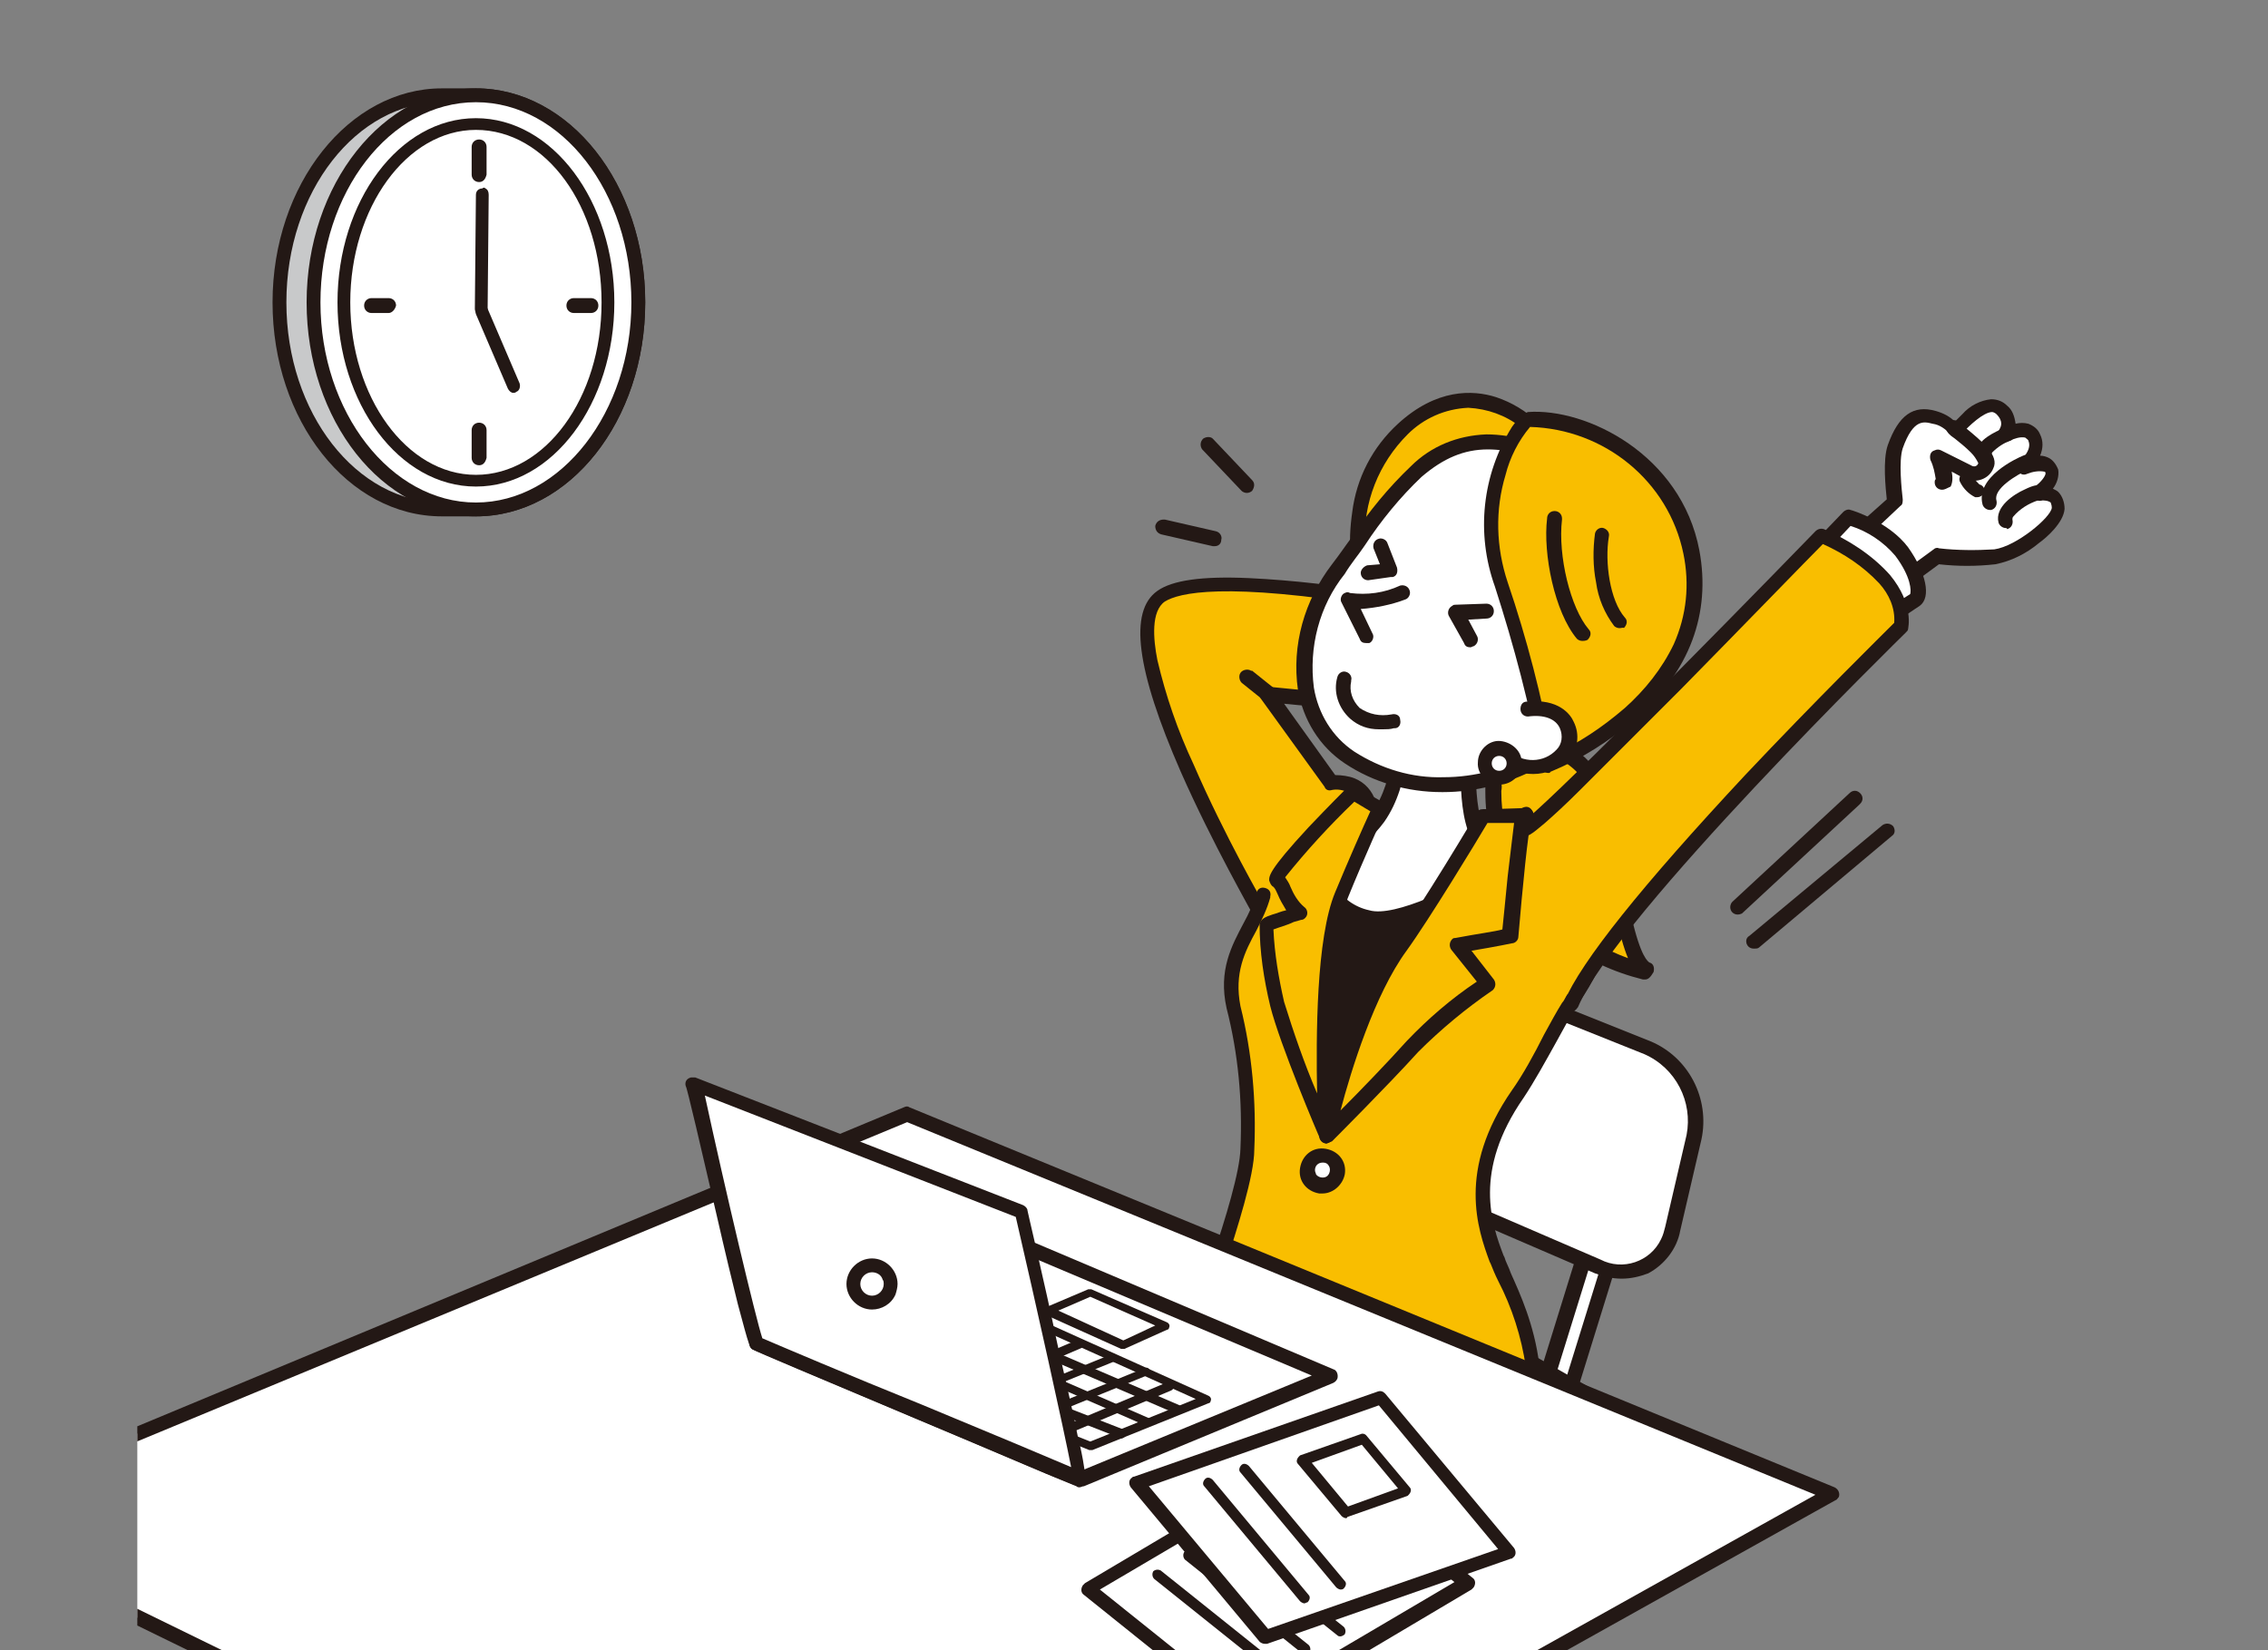 <?xml version="1.0" encoding="utf-8"?>
<!-- Generator: Adobe Illustrator 26.5.3, SVG Export Plug-In . SVG Version: 6.00 Build 0)  -->
<svg version="1.1" id="レイヤー_1" xmlns="http://www.w3.org/2000/svg" xmlns:xlink="http://www.w3.org/1999/xlink" x="0px"
	 y="0px" viewBox="0 0 213 155" style="enable-background:new 0 0 213 155;" xml:space="preserve">
<rect x="0" y="0" width="213" height="155" fill="#808080" stroke="none"/>
<style type="text/css">
	.st0{clip-path:url(#SVGID_00000007422542972386870450000014107132944448698553_);}
	.st1{fill:#FFFFFF;}
	.st2{fill:#231815;}
	.st3{fill:#F9BE00;}
	.st4{fill:none;}
	.st5{fill:#C8C9CA;}
</style>
<g>
	<defs>
		<rect id="SVGID_1_" width="213" height="155"/>
	</defs>
	<clipPath id="SVGID_00000066479832939316038100000000885810723965803144_">
		<use xlink:href="#SVGID_1_"  style="overflow:visible;"/>
	</clipPath>
	
		<g id="グループ_128" transform="translate(12.896)" style="clip-path:url(#SVGID_00000066479832939316038100000000885810723965803144_);">
		<path id="パス_2292" class="st1" d="M161.2,50.7l4-3.5c0,0-0.6-3.5,0-5.1c1.1-3,2.4-3.1,3.7-2.8c0.8,0.2,1.5,0.7,2,1.3
			c0,0,2.9-3.6,4.3-2c0.7,0.6,0.8,1.6,0.3,2.3c0,0,2.1-1.2,2.7,0.3s-1,2.7-1,2.7s2.3-1,2.7,0.4c0.2,1-1.3,2.1-1.3,2.1s2-0.3,1.9,1.4
			c-0.1,1.4-3.6,4.2-6,4.6c-1.8,0.2-3.6,0.2-5.4-0.1l-4.7,3.4L161.2,50.7z"/>
		<path id="パス_2293" class="st2" d="M164.4,56.3c0,0-0.1,0-0.1,0c-0.2,0-0.4-0.1-0.5-0.3l-3.3-4.9c-0.2-0.3-0.1-0.7,0.1-0.9
			l3.7-3.3c-0.1-1-0.4-3.7,0.1-5.1c1-2.8,2.4-3.8,4.5-3.2c0.7,0.2,1.3,0.5,1.8,1c0.2-0.2,0.4-0.4,0.7-0.7c0.7-0.8,1.7-1.3,2.7-1.4
			c0.6,0,1.1,0.2,1.5,0.6c0.5,0.4,0.7,1,0.8,1.7c0.4-0.1,0.8-0.1,1.2,0c0.5,0.2,0.9,0.5,1.1,1c0.3,0.6,0.3,1.3,0,2
			c0.3,0,0.6,0.1,0.8,0.2c0.4,0.2,0.7,0.6,0.9,1.1c0.1,0.6-0.1,1.3-0.5,1.8c0.2,0.1,0.4,0.2,0.5,0.3c0.4,0.4,0.6,1,0.6,1.6
			c-0.1,1.3-1.7,2.7-2.4,3.2c-1.2,1-2.6,1.7-4.1,2c-1.8,0.2-3.5,0.2-5.3,0l-4.5,3.3C164.7,56.2,164.6,56.3,164.4,56.3 M162.1,50.8
			l2.5,3.8l4.1-3c0.1-0.1,0.3-0.2,0.5-0.1c1.7,0.2,3.5,0.2,5.2,0.1c2.1-0.3,5.3-3,5.4-3.9c0-0.3-0.1-0.4-0.1-0.5
			c-0.3-0.2-0.6-0.2-1-0.2c-0.4,0.1-0.7-0.2-0.8-0.6c0-0.3,0.1-0.5,0.3-0.7c0.6-0.4,1.1-1.1,1-1.3c0-0.1-0.1-0.1-0.1-0.1
			c-0.5-0.1-1.1,0-1.6,0.2c-0.4,0.2-0.8,0-0.9-0.4c-0.1-0.3,0-0.6,0.2-0.8c0,0,1.2-1,0.8-1.9c0-0.1-0.2-0.2-0.3-0.3
			c-0.5-0.1-1,0.1-1.5,0.3c-0.3,0.2-0.7,0.1-0.9-0.2c-0.2-0.3-0.2-0.6,0-0.9c0.1-0.2,0.4-0.7-0.3-1.4c-0.1-0.1-0.3-0.2-0.4-0.2
			c-0.8,0-2.2,1.3-2.9,2.1c-0.1,0.2-0.3,0.3-0.5,0.3l0,0c-0.2,0-0.4-0.1-0.5-0.3c-0.5-0.5-1-0.9-1.7-1c-0.8-0.2-1.8-0.5-2.8,2.3
			c-0.4,1.2-0.1,3.9,0,4.8c0,0.2,0,0.5-0.2,0.6L162.1,50.8z"/>
		<path id="パス_2294" class="st1" d="M158.3,51.1l2.4-2.5c0,0,3.4,1,5,3.2c1.6,2.2,1.8,4.1,1.2,4.6l-2.7,1.8L158.3,51.1z"/>
		<path id="パス_2295" class="st2" d="M164.2,58.8c-0.2,0-0.4-0.1-0.5-0.3l-5.9-7c-0.2-0.3-0.2-0.7,0-0.9l2.4-2.5
			c0.2-0.2,0.5-0.3,0.7-0.2c0.1,0,3.6,1.1,5.4,3.5c1.7,2.4,2.2,4.7,1.1,5.5c0,0,0,0,0,0l-2.7,1.8C164.5,58.8,164.3,58.8,164.2,58.8
			 M159.2,51.2l5.1,6l2.2-1.4c0.1-0.3,0.1-1.6-1.4-3.6c-1.1-1.3-2.6-2.3-4.2-2.8L159.2,51.2z"/>
		<path id="パス_2296" class="st3" d="M105.3,85.4c0,0-14.8-25.5-9.1-29.3s36.9,3.7,36.9,3.7l-2.8,7.9l-24.1-2.4l6,8.3
			c0.9-0.2,3,0.2,3.5,1.9"/>
		<path id="パス_2297" class="st2" d="M105.3,86.1c-0.2,0-0.5-0.1-0.6-0.3c0-0.1-3.7-6.5-6.7-13.3c-4.2-9.6-4.9-15.1-2.2-17
			c1.4-1,4.2-1.4,8.6-1.2c4.2,0.2,8.4,0.7,12.5,1.4c8.4,1.4,16.3,3.3,16.4,3.3c0.4,0.1,0.6,0.5,0.5,0.8c0,0,0,0,0,0.1l-2.8,7.9
			c-0.1,0.3-0.4,0.5-0.7,0.5l-22.6-2.2l4.8,6.7c0.6,0,1.3,0.1,1.8,0.3c1,0.4,1.7,1.2,2,2.2c0.1,0.4-0.1,0.8-0.5,0.9
			s-0.8-0.1-0.9-0.5c0,0,0-0.1,0-0.1c-0.2-0.6-0.6-1-1.2-1.2c-0.5-0.2-1-0.3-1.5-0.2c-0.3,0.1-0.6,0-0.7-0.3l-6-8.3
			c-0.2-0.3-0.1-0.8,0.2-1c0.1-0.1,0.3-0.1,0.5-0.1l23.6,2.3l2.3-6.7c-2.2-0.5-8.7-2-15.5-3.1c-14.6-2.4-18.8-1.3-20.1-0.5
			c-1.3,0.9-1.1,3.5-0.7,5.5c0.8,3.4,1.9,6.6,3.4,9.8c2.9,6.7,6.6,13.1,6.6,13.1c0.2,0.3,0.1,0.8-0.3,1
			C105.5,86,105.4,86.1,105.3,86.1"/>
		<path id="パス_2298" class="st1" d="M134.3,131.5l-2.4-0.6l4.9-15.8l2.4,0.6L134.3,131.5z"/>
		<path id="パス_2299" class="st2" d="M134.3,132.2c-0.1,0-0.1,0-0.2,0l-2.4-0.6c-0.4-0.1-0.6-0.5-0.5-0.9c0,0,0,0,0,0l4.9-15.8
			c0.1-0.4,0.5-0.6,0.8-0.5l2.4,0.6c0.4,0.1,0.6,0.5,0.5,0.9c0,0,0,0,0,0l-4.9,15.8C134.9,132,134.6,132.2,134.3,132.2 M132.8,130.5
			l1,0.2l4.5-14.5l-1-0.2L132.8,130.5z"/>
		<path id="パス_2300" class="st1" d="M144.2,115.4c-0.5,2.7-3.1,4.5-5.8,4c-0.5-0.1-0.9-0.2-1.3-0.4l-15.3-6.6
			c-3.3-1.6-5.1-5-4.7-8.6l1.4-8.1c0.3-2.6,2.7-4.5,5.3-4.2c0.5,0.1,1,0.2,1.5,0.4l16.5,6.6c3.3,1.4,5.1,4.9,4.4,8.4L144.2,115.4z"
			/>
		<path id="パス_2301" class="st2" d="M139.4,120.1c-0.9,0-1.7-0.2-2.5-0.5l-15.3-6.6c-3.5-1.7-5.6-5.5-5.1-9.4l1.4-8.1
			c0.4-3,3.1-5.2,6.1-4.8c0.6,0.1,1.1,0.2,1.6,0.5l16.5,6.6c3.6,1.5,5.6,5.4,4.8,9.2l-2,8.6c-0.3,1.7-1.5,3.2-3,4
			C141.1,119.9,140.3,120.1,139.4,120.1 M123.2,92c-0.7,0-1.4,0.2-1.9,0.5c-1.1,0.7-1.9,1.8-2.1,3.2l-1.4,8.1
			c-0.4,3.3,1.3,6.4,4.3,7.9l15.3,6.6c2.1,1.1,4.7,0.2,5.7-1.9c0.2-0.4,0.3-0.8,0.4-1.2l2-8.6c0.6-3.1-1-6.3-4-7.6L125,92.4
			C124.4,92.2,123.8,92,123.2,92"/>
		<path id="パス_2302" class="st1" d="M121.5,148.7c-3.3,1.9-7.2,2-10.6,0.3l-16.3-9.5c-3-1.7-2.8-4.4,0.2-5.8l19.3-9.3
			c3.6-1.5,7.6-1.3,11,0.4l12.1,6.9c3,1.7,3.1,4.6,0.2,6.5L121.5,148.7z"/>
		<path id="パス_2303" class="st2" d="M115.9,150.9c-1.9,0-3.7-0.4-5.4-1.3l-16.3-9.5c-2.2-1.3-2.5-2.9-2.5-3.7s0.4-2.3,2.8-3.4
			l19.3-9.3c3.8-1.6,8-1.4,11.7,0.4l12.1,6.9c2.2,0.9,3.2,3.3,2.3,5.5c-0.4,1-1.1,1.8-2.1,2.2l-16,10.5l-0.4-0.6l0.4,0.6
			C120.1,150.4,118,151,115.9,150.9 M119.2,124.1c-1.6,0-3.2,0.3-4.7,0.9l-19.3,9.3c-1.2,0.6-2,1.4-2,2.2s0.6,1.7,1.8,2.4l16.3,9.5
			c3.1,1.6,6.8,1.5,9.8-0.3l16-10.5c1.4-0.6,2.2-2.2,1.6-3.7c-0.3-0.8-0.9-1.4-1.7-1.6l-12.1-6.9C123.1,124.5,121.2,124,119.2,124.1
			"/>
		<path id="パス_2304" class="st3" d="M129.8,69.4c2.9,0.7,7.1,1.4,8.1,7.8s2.1,13.5,3.7,14c-4.7-1-10.8-5.2-12.7-9.6
			s-1.4-8-1.7-8.4"/>
		<path id="パス_2305" class="st2" d="M141.6,92c-0.1,0-0.1,0-0.2,0c-2.8-0.7-5.4-1.9-7.6-3.6c-2.4-1.6-4.3-3.8-5.6-6.4
			c-1-2.4-1.6-5-1.6-7.6c0-0.3,0-0.6,0-0.8c-0.2-0.4,0-0.8,0.4-0.9c0.3-0.1,0.7,0,0.9,0.2c0.2,0.4,0.3,0.9,0.2,1.4
			c0,2.4,0.5,4.9,1.5,7.1c1.6,3.7,6.3,7.1,10.4,8.6c-0.8-1.9-1.6-5.6-2.7-12.7c-0.8-5.5-4.2-6.4-6.9-7.1c-0.2-0.1-0.4-0.1-0.6-0.2
			c-0.4-0.1-0.6-0.5-0.5-0.9c0.1-0.3,0.5-0.5,0.8-0.5c0.2,0.1,0.4,0.1,0.6,0.1c2.8,0.7,7,1.8,8,8.2c0.4,2.8,1,6.3,1.6,9.1
			c0.9,4,1.6,4.3,1.7,4.4c0.4,0.1,0.5,0.5,0.4,0.9C142.1,91.8,141.9,92,141.6,92"/>
		<path id="パス_2306" class="st3" d="M130.4,76.5c0.3,2.4,1.4,4.7,3.1,6.5"/>
		<path id="パス_2307" class="st2" d="M133.5,83.7c-0.2,0-0.3-0.1-0.5-0.2c-1.8-1.9-3-4.3-3.3-6.9c-0.1-0.4,0.2-0.7,0.6-0.8
			s0.7,0.2,0.8,0.6c0,0,0,0.1,0,0.1c0.3,2.3,1.3,4.4,2.9,6c0.3,0.3,0.3,0.7,0,1C133.9,83.6,133.7,83.7,133.5,83.7"/>
		<path id="パス_2308" class="st3" d="M113.3,76.6c1.8,0.3,4.4,0.7,7.2,1.1c1.9,0.3,8.3-0.8,8.4-0.7c2.6,0.8,7,5.5,7.1,5.6
			c4.3,3.6,0.3,9-1.4,11.8c-1.3,2.2-3.2,5.9-4.8,8.2c-5.1,7.4-3,12.7-1.9,15.6s6.7,11.3,0.7,22.9s-14.4,3.6-26.6,1.7
			c-5.8-0.9-3.8-15.6-3.4-16.1s5.7-14.4,5.8-18.8c0.2-4.5-0.2-9-1.3-13.4c-1-4.9,2-7.4,2.9-10.5"/>
		<path id="パス_2309" class="st2" d="M120,147.9c-2.7,0-5.6-0.9-8.9-2c-3-1.1-6.1-1.9-9.3-2.4c-1.7-0.3-3-1.5-3.5-3.1
			c-1.1-2.5-1.2-6-1.1-8.5c0.1-1.9,0.4-5,0.7-5.5c0,0,0,0,0,0c0.4-0.8,5.6-14.3,5.7-18.5c0.2-4.5-0.2-8.9-1.3-13.2
			c-0.8-3.6,0.5-5.9,1.6-8c0.5-0.9,0.9-1.8,1.2-2.8c0.1-0.4,0.4-0.6,0.8-0.5c0.4,0.1,0.6,0.4,0.5,0.8c0,0,0,0.1,0,0.1
			c-0.3,1.1-0.8,2.1-1.3,3.1c-1.1,2-2.1,4-1.5,7.1c1.1,4.4,1.5,9,1.3,13.5c0,2.4-1.6,7.4-2.8,11.1c-1.2,3.6-2.7,7.4-3,8.1
			c-0.3,0.8-1.5,9.6,0.8,13.5c0.4,0.8,1.2,1.4,2.1,1.6c3.2,0.6,6.4,1.4,9.5,2.5c3.6,1.2,6.8,2.2,9.5,1.9c2.9-0.3,5.1-2.1,6.9-5.7
			c2.1-3.8,3-8.2,2.5-12.6c-0.4-2.8-1.3-5.6-2.6-8.1c-0.3-0.6-0.5-1.1-0.7-1.6l-0.1-0.2c-1.1-3-3.1-8.6,2.1-16.1
			c1-1.4,2.1-3.4,3-5.2c0.6-1.1,1.2-2.2,1.7-3c0.2-0.2,0.3-0.5,0.5-0.8c1.1-1.6,2-3.3,2.6-5.2c0.6-1.8,0-3.8-1.5-4.9
			c0,0-0.1-0.1-0.1-0.1c-2.1-2.2-4.9-4.7-6.6-5.3c-0.2,0-0.6,0.1-1.1,0.1c-2.4,0.4-4.9,0.6-7.4,0.6l-0.5-0.1c-2.6-0.4-5-0.7-6.7-1.1
			c-0.4-0.1-0.6-0.5-0.5-0.9c0.1-0.3,0.4-0.6,0.8-0.5c1.7,0.3,4.1,0.7,6.7,1l0.5,0.1c2.3,0,4.7-0.2,7-0.6c1.4-0.2,1.4-0.2,1.5-0.1
			c2.4,0.7,5.9,4.2,7.3,5.7l0,0c1.9,1.5,2.6,4,1.9,6.3c-0.6,2-1.5,3.9-2.7,5.6c-0.2,0.3-0.3,0.5-0.5,0.8c-0.5,0.8-1.1,1.9-1.7,3
			c-1,1.8-2.1,3.8-3.1,5.3c-4.8,6.9-3,11.9-1.9,14.8l0.1,0.2c0.1,0.4,0.4,0.9,0.6,1.5c1.7,3.8,5.4,11.7,0,21.9
			c-2.1,4.1-4.7,6.1-8,6.5C120.8,147.9,120.4,147.9,120,147.9 M99.1,127C99.1,127,99.1,127,99.1,127C99.1,127,99.1,127,99.1,127"/>
		<path id="パス_2310" class="st2" d="M111.5,78.7c0,0,18.6,4.5,18,4.2s-17.9,24.4-17.9,24.4s-5.2-14.4-3.9-17.6
			S111.9,80.1,111.5,78.7"/>
		<path id="パス_2311" class="st1" d="M125.1,68.9c0,0-0.8,6.4,0.6,9.5s3.3,2.8,3.3,2.8s-9.9,6.2-13.6,5.1
			c-6.2-1.7-3.5-7.1-3.5-7.1s2,1.3,4.5-2.3s2.1-8.5,2.1-8.5"/>
		<path id="パス_2312" class="st2" d="M116.4,87.1c-0.4,0-0.8,0-1.1-0.1c-1.8-0.4-3.3-1.5-4.2-3.2c-0.6-1.6-0.5-3.4,0.2-5
			c0.1-0.2,0.2-0.3,0.4-0.4c0.2-0.1,0.4,0,0.6,0.1c0.1,0.1,1.6,0.7,3.6-2.1c2.4-3.3,2-8,2-8.1c0-0.4,0.3-0.7,0.7-0.7
			c0.4,0,0.7,0.2,0.7,0.6c0,0.2,0.4,5.3-2.2,9c-2,2.7-3.7,2.9-4.7,2.7c-0.4,1-0.4,2.2,0,3.2c0.7,1.2,1.9,2.1,3.3,2.4
			c2.4,0.7,8.3-2.3,11.7-4.2c-1-0.7-1.8-1.6-2.2-2.7c-1.5-3.2-0.7-9.6-0.7-9.9c0.1-0.4,0.4-0.6,0.8-0.6c0.3,0.1,0.6,0.4,0.6,0.7
			c0,0.1-0.7,6.2,0.6,9.1c1.1,2.4,2.5,2.4,2.6,2.4c0.3-0.1,0.6,0.1,0.8,0.4c0.1,0.3,0,0.7-0.3,0.9c-0.1,0.1-2.5,1.6-5.5,3
			C120.7,86.3,118.2,87.1,116.4,87.1"/>
		<path id="パス_2313" class="st2" d="M111.7,106.4C111.7,106.4,111.7,106.4,111.7,106.4c-0.4,0-0.6-0.2-0.7-0.5
			c-1.4-5.4-0.8-12.6-0.1-17.6c0.4-2.9,1-5.4,1.3-7c0.7-3,0.8-3.1,0.9-3.2c0.3-0.3,0.7-0.3,1,0c0.2,0.2,0.2,0.4,0.2,0.7
			c0,0.1,0,0.1-0.1,0.1c-0.9,3.3-1.6,6.6-2.1,10c-0.6,4.3-1.1,10.3-0.3,15.1c1.4-2,3.1-3.8,4.9-5.4c3.6-3.2,9.2-17.8,9.2-18
			c0.2-0.4,0.6-0.5,0.9-0.4c0.3,0.1,0.5,0.5,0.4,0.8c-0.2,0.6-5.7,15.1-9.6,18.5c-2.2,1.9-4,4-5.5,6.4
			C112.2,106.3,112,106.4,111.7,106.4 M113.6,79.2c0.1,0,0.3,0,0.4,0C113.8,79.2,113.7,79.2,113.6,79.2 M114.3,78.9
			c-0.1,0.1-0.2,0.2-0.3,0.2C114.2,79.1,114.3,79,114.3,78.9"/>
		<path id="パス_2314" class="st1" d="M112.7,110.2c-0.1,0.8-0.8,1.3-1.6,1.2s-1.3-0.8-1.2-1.6c0.1-0.8,0.8-1.3,1.6-1.2
			c0,0,0,0,0,0C112.3,108.7,112.8,109.4,112.7,110.2"/>
		<path id="パス_2315" class="st2" d="M111.3,112.1c-0.1,0-0.2,0-0.3,0c-1.2-0.2-2-1.2-1.8-2.4c0.2-1.2,1.2-2,2.4-1.8
			s2,1.2,1.8,2.4C113.2,111.3,112.3,112.1,111.3,112.1 M111.3,109.2c-0.4,0-0.7,0.3-0.7,0.7c0,0.2,0.1,0.3,0.1,0.4
			c0.2,0.3,0.7,0.4,1,0.2c0.3-0.2,0.4-0.7,0.2-1c-0.1-0.2-0.3-0.3-0.5-0.3C111.3,109.2,111.3,109.2,111.3,109.2"/>
		<path id="パス_2316" class="st1" d="M-19.1,142.6l91.4-38l86.9,35.7L73.8,188L-19.1,142.6z"/>
		<path id="パス_2317" class="st2" d="M73.8,188.7c-0.1,0-0.2,0-0.3-0.1l-92.9-45.4c-0.3-0.2-0.5-0.6-0.3-0.9
			c0.1-0.1,0.2-0.3,0.4-0.3L72,104c0.2-0.1,0.4-0.1,0.5,0l86.9,35.7c0.4,0.2,0.5,0.6,0.4,0.9c-0.1,0.1-0.2,0.3-0.3,0.3l-85.4,47.7
			C74.1,188.6,74,188.7,73.8,188.7 M-17.4,142.6l91.2,44.6l83.8-46.8l-85.3-35L-17.4,142.6z"/>
		<path id="パス_2318" class="st1" d="M124.9,148.6L104,161l-14.7-11.8l20.9-12.4L124.9,148.6z"/>
		<path id="パス_2319" class="st2" d="M104,161.7c-0.2,0-0.3-0.1-0.4-0.1l-14.7-11.8c-0.3-0.2-0.3-0.6-0.1-0.9
			c0.1-0.1,0.1-0.1,0.2-0.2l20.9-12.4c0.2-0.1,0.5-0.1,0.8,0.1l14.7,11.8c0.3,0.2,0.3,0.6,0.1,0.9c-0.1,0.1-0.1,0.1-0.2,0.2
			l-20.9,12.4C104.2,161.6,104.1,161.7,104,161.7 M90.4,149.3l13.6,10.9l19.7-11.6l-13.6-10.9L90.4,149.3z"/>
		<line id="線_97" class="st4" x1="106.8" y1="156.7" x2="95.8" y2="147.9"/>
		<path id="パス_2320" class="st2" d="M106.8,157.2c-0.1,0-0.2,0-0.3-0.1l-11-8.8c-0.2-0.2-0.2-0.5-0.1-0.7
			c0.2-0.2,0.5-0.2,0.7-0.1l11,8.8c0.2,0.2,0.2,0.5,0.1,0.7C107.1,157.1,106.9,157.2,106.8,157.2"/>
		<line id="線_98" class="st4" x1="109.7" y1="154.9" x2="98.7" y2="146.1"/>
		<path id="パス_2321" class="st2" d="M109.7,155.4c-0.1,0-0.2,0-0.3-0.1l-11-8.8c-0.2-0.2-0.2-0.5-0.1-0.7
			c0.2-0.2,0.5-0.2,0.7-0.1l11,8.8c0.2,0.2,0.2,0.5,0.1,0.7C109.9,155.3,109.8,155.4,109.7,155.4"/>
		<line id="線_99" class="st4" x1="113" y1="153.2" x2="102" y2="144.4"/>
		<path id="パス_2322" class="st2" d="M113,153.7c-0.1,0-0.2,0-0.3-0.1l-11-8.8c-0.2-0.2-0.2-0.5-0.1-0.7c0.2-0.2,0.5-0.2,0.7-0.1
			l11,8.8c0.2,0.2,0.2,0.5,0.1,0.7C113.3,153.6,113.1,153.7,113,153.7"/>
		<path id="パス_2323" class="st1" d="M128.9,145.8l-22.9,8l-12.1-14.5l22.9-8L128.9,145.8z"/>
		<path id="パス_2324" class="st2" d="M105.9,154.4c-0.2,0-0.4-0.1-0.5-0.2l-12.1-14.5c-0.2-0.3-0.2-0.7,0.1-0.9
			c0.1-0.1,0.1-0.1,0.2-0.1l22.9-8c0.3-0.1,0.5,0,0.7,0.2l12.1,14.5c0.2,0.3,0.2,0.7-0.1,0.9c-0.1,0.1-0.1,0.1-0.2,0.1l-22.9,8
			C106.1,154.4,106,154.4,105.9,154.4 M95,139.6l11.2,13.4l21.6-7.5L116.6,132L95,139.6z"/>
		<path id="パス_2325" class="st1" d="M119.2,140.1l-5.7,2l-4.1-4.9l5.7-2L119.2,140.1z"/>
		<path id="パス_2326" class="st2" d="M113.5,142.6c-0.1,0-0.3-0.1-0.4-0.2l-4.1-4.9c-0.2-0.2-0.1-0.5,0.1-0.7
			c0,0,0.1-0.1,0.1-0.1l5.7-2c0.2-0.1,0.4,0,0.5,0.1l4.1,4.9c0.2,0.2,0.1,0.5-0.1,0.7c0,0-0.1,0.1-0.1,0.1l-5.7,2
			C113.7,142.5,113.6,142.6,113.5,142.6 M110.3,137.4l3.4,4.1l4.7-1.7l-3.4-4.1L110.3,137.4z"/>
		<line id="線_100" class="st4" x1="109.6" y1="150.1" x2="100.6" y2="139.3"/>
		<path id="パス_2327" class="st2" d="M109.6,150.6c-0.1,0-0.3-0.1-0.4-0.2l-9-10.8c-0.2-0.2-0.1-0.5,0.1-0.7
			c0.2-0.2,0.5-0.1,0.7,0.1l0,0l9,10.8c0.2,0.2,0.1,0.5-0.1,0.7C109.8,150.5,109.7,150.6,109.6,150.6"/>
		<line id="線_101" class="st4" x1="113" y1="148.9" x2="104" y2="138"/>
		<path id="パス_2328" class="st2" d="M113,149.3c-0.1,0-0.3-0.1-0.4-0.2l-9-10.8c-0.2-0.2-0.1-0.5,0.1-0.7
			c0.2-0.2,0.5-0.1,0.7,0.1l9,10.8c0.2,0.2,0.1,0.5-0.1,0.7C113.2,149.3,113.1,149.3,113,149.3"/>
		<path id="パス_2329" class="st1" d="M88.5,139l23.6-9.7l-30.2-12.8l-23.7,9.7C58.2,126.2,89.2,139.3,88.5,139"/>
		<path id="パス_2330" class="st2" d="M88.5,139.6c-0.1,0-0.3,0-0.4-0.1l-0.3-0.1l-1-0.4c-0.8-0.3-2-0.8-3.4-1.4
			c-2.8-1.2-6.6-2.8-10.4-4.4c-7.6-3.2-15.1-6.4-15.1-6.4c-0.4-0.1-0.5-0.6-0.4-0.9c0.1-0.2,0.2-0.3,0.4-0.4l23.7-9.7
			c0.2-0.1,0.4-0.1,0.5,0l30.2,12.8c0.4,0.1,0.5,0.6,0.4,0.9c-0.1,0.2-0.2,0.3-0.4,0.4l-23.4,9.7C88.7,139.6,88.6,139.7,88.5,139.6
			 M88.2,139.6L88.2,139.6 M60,126.2c9.9,4.2,26.2,11,28.5,12l21.8-9l-28.4-12L60,126.2z"/>
		<path id="パス_2331" class="st1" d="M64.6,125.9l24.9,10l10.9-4.4l-23.8-10.7L64.6,125.9z"/>
		<path id="パス_2332" class="st2" d="M89.5,136.2c-0.1,0-0.1,0-0.1,0l-24.9-10c-0.2-0.1-0.3-0.3-0.2-0.5c0-0.1,0.1-0.2,0.2-0.2
			l12-5.1c0.1,0,0.2,0,0.3,0l23.8,10.7c0.2,0.1,0.3,0.3,0.2,0.5c0,0.1-0.1,0.2-0.2,0.2l-10.9,4.4C89.6,136.2,89.6,136.2,89.5,136.2
			 M65.7,125.9l23.8,9.5l9.9-4l-22.7-10.2L65.7,125.9z"/>
		<line id="線_102" class="st4" x1="71.7" y1="123.4" x2="94.9" y2="133.5"/>
		<path id="パス_2333" class="st2" d="M94.9,133.9c-0.1,0-0.1,0-0.2,0l-23.2-10.1c-0.2-0.1-0.3-0.4-0.2-0.5
			c0.1-0.2,0.3-0.2,0.5-0.2l23.2,10.1c0.2,0.1,0.3,0.3,0.2,0.5C95.2,133.8,95.1,133.9,94.9,133.9"/>
		<line id="線_103" class="st4" x1="67.7" y1="125" x2="92.5" y2="134.7"/>
		<path id="パス_2334" class="st2" d="M92.5,135.1c0,0-0.1,0-0.1,0l-24.9-9.7c-0.2-0.1-0.3-0.3-0.3-0.5s0.3-0.3,0.5-0.3
			c0,0,0,0,0.1,0l24.9,9.7c0.2,0.1,0.3,0.3,0.2,0.5C92.8,134.9,92.7,135,92.5,135.1"/>
		<line id="線_104" class="st4" x1="97" y1="130.2" x2="86.3" y2="134.7"/>
		<path id="パス_2335" class="st2" d="M86.3,135.1c-0.2,0-0.4-0.2-0.4-0.4c0-0.2,0.1-0.3,0.2-0.4l10.7-4.5c0.2-0.1,0.4,0,0.5,0.3
			c0.1,0.2,0,0.4-0.2,0.5l-10.7,4.5C86.4,135.1,86.4,135.1,86.3,135.1"/>
		<line id="線_105" class="st4" x1="94.8" y1="129" x2="83.5" y2="133.5"/>
		<path id="パス_2336" class="st2" d="M83.5,133.9c-0.2,0-0.4-0.2-0.4-0.4c0-0.2,0.1-0.3,0.2-0.4l11.3-4.6c0.2-0.1,0.4,0,0.5,0.2
			c0.1,0.2,0,0.4-0.2,0.5c0,0,0,0-0.1,0l-11.3,4.6C83.6,133.9,83.6,133.9,83.5,133.9"/>
		<line id="線_106" class="st4" x1="74.6" y1="122.4" x2="97.8" y2="132.4"/>
		<path id="パス_2337" class="st2" d="M97.8,132.8c-0.1,0-0.1,0-0.2,0l-23.3-10c-0.2-0.1-0.3-0.3-0.3-0.5c0.1-0.2,0.3-0.3,0.5-0.3
			c0,0,0.1,0,0.1,0l23.3,10c0.2,0.1,0.3,0.3,0.2,0.5C98.1,132.7,98,132.8,97.8,132.8"/>
		<line id="線_107" class="st4" x1="91.7" y1="127.6" x2="80.1" y2="132.3"/>
		<path id="パス_2338" class="st2" d="M80.1,132.7c-0.2,0-0.4-0.2-0.4-0.4c0-0.2,0.1-0.3,0.2-0.4l11.6-4.7c0.2-0.1,0.4,0,0.5,0.2
			c0.1,0.2,0,0.4-0.2,0.5c0,0,0,0-0.1,0l-11.6,4.7C80.2,132.7,80.2,132.7,80.1,132.7"/>
		<line id="線_108" class="st4" x1="88.6" y1="126.2" x2="77.4" y2="131"/>
		<path id="パス_2339" class="st2" d="M77.4,131.4c-0.2,0-0.4-0.2-0.4-0.4c0-0.2,0.1-0.3,0.2-0.4l11.2-4.8c0.2-0.1,0.4,0,0.5,0.3
			c0.1,0.2,0,0.4-0.2,0.5l-11.2,4.8C77.5,131.4,77.5,131.4,77.4,131.4"/>
		<line id="線_109" class="st4" x1="85.5" y1="124.8" x2="74" y2="129.6"/>
		<path id="パス_2340" class="st2" d="M74,130c-0.2,0-0.4-0.2-0.4-0.4c0-0.2,0.1-0.3,0.2-0.4l11.5-4.8c0.2-0.1,0.4,0.1,0.5,0.3
			c0.1,0.2,0,0.4-0.2,0.5L74.1,130C74.1,130,74,130,74,130"/>
		<line id="線_110" class="st4" x1="82.4" y1="123.5" x2="70.7" y2="128.3"/>
		<path id="パス_2341" class="st2" d="M70.7,128.7c-0.2,0-0.4-0.2-0.4-0.4c0-0.2,0.1-0.3,0.2-0.4l11.7-4.8
			c0.2-0.1,0.4,0.1,0.5,0.3c0.1,0.2,0,0.4-0.2,0.5l-11.7,4.8C70.8,128.7,70.7,128.7,70.7,128.7"/>
		<line id="線_111" class="st4" x1="79.3" y1="122.1" x2="67.7" y2="127"/>
		<path id="パス_2342" class="st2" d="M67.7,127.4c-0.2,0-0.4-0.2-0.4-0.4c0-0.2,0.1-0.3,0.2-0.4l11.5-4.9
			c0.2-0.1,0.4,0.1,0.5,0.3c0.1,0.2,0,0.4-0.2,0.5l-11.5,4.9C67.8,127.4,67.8,127.4,67.7,127.4"/>
		<path id="パス_2343" class="st1" d="M92.6,126.3l4-1.8l-7.1-3.1l-4,1.7L92.6,126.3z"/>
		<path id="パス_2344" class="st2" d="M92.6,126.7c-0.1,0-0.1,0-0.2,0l-7.1-3.2c-0.2-0.1-0.3-0.3-0.2-0.5c0-0.1,0.1-0.2,0.2-0.2
			l4-1.7c0.1,0,0.2,0,0.3,0l7.1,3.1c0.2,0.1,0.3,0.3,0.2,0.5c0,0.1-0.1,0.2-0.2,0.2l-4,1.8C92.7,126.7,92.6,126.7,92.6,126.7
			 M86.5,123.1l6.1,2.8l3-1.4l-6.1-2.7L86.5,123.1z"/>
		<path id="パス_2345" class="st3" d="M113.2,84.1c1.5-3.8,3.5-8.2,3.5-8.2l-2.5-1.4c0,0-7.9,7.7-7.1,8.2c0.6,0.4,0.8,2.1,2.1,3.1
			c-1.1,0.2-2.2,0.6-3.2,1c0.1,2.5,0.4,5,1,7.4c0.9,3.6,4.6,12.4,4.6,12.4S110.7,90.1,113.2,84.1"/>
		<path id="パス_2346" class="st2" d="M111.7,107.4c-0.3,0-0.5-0.2-0.6-0.4c-0.2-0.4-3.8-8.9-4.7-12.5c-0.6-2.5-1-5.1-1-7.7
			c0.1-0.5,0.6-0.7,1.2-0.9c0.4-0.1,0.8-0.3,1.3-0.4c-0.3-0.5-0.6-1-0.8-1.5c-0.1-0.2-0.2-0.5-0.4-0.7c-0.2-0.1-0.3-0.3-0.4-0.6
			c0-0.4-0.1-0.9,3.7-5c1.8-1.9,3.6-3.7,3.6-3.7c0.2-0.2,0.6-0.3,0.8-0.1l2.5,1.4c0.3,0.2,0.4,0.6,0.3,0.9c0,0-2,4.4-3.5,8.1
			c-2.3,5.7-1.4,22.1-1.4,22.2C112.4,107,112.1,107.3,111.7,107.4C111.7,107.4,111.7,107.4,111.7,107.4 M106.7,87.3
			c0.1,2.3,0.5,4.6,1,6.8c0.9,2.9,1.9,5.8,3.1,8.6c-0.1-5.3-0.1-14.6,1.7-18.9c1.2-2.9,2.7-6.3,3.3-7.6l-1.5-0.9
			c-2.3,2.2-4.5,4.6-6.5,7.1c0.2,0.3,0.4,0.6,0.5,0.9c0.3,0.7,0.7,1.4,1.3,1.9c0.3,0.2,0.4,0.7,0.1,1c-0.1,0.1-0.2,0.2-0.4,0.2
			l-0.7,0.2C108,86.9,107.2,87.1,106.7,87.3 M106.7,83.3L106.7,83.3 M106.7,83.3L106.7,83.3"/>
		<path id="パス_2347" class="st1" d="M52.2,101.8l30.8,12c0,0,5.8,25.3,5.5,25.2s-29.9-12.6-30.3-12.7S52.2,101.8,52.2,101.8"/>
		<path id="パス_2348" class="st2" d="M88.5,139.7c-0.1,0-0.2,0-0.3-0.1c-0.3-0.1-7.8-3.3-15.2-6.4c-9.3-3.9-15-6.3-15.1-6.4
			c-0.4-0.2-0.4-0.2-1.5-4.3c-0.5-2-1.2-4.9-2-8.4c-1.4-6-2.8-12.1-2.9-12.1c-0.1-0.4,0.1-0.7,0.5-0.8c0.1,0,0.3,0,0.4,0l30.8,12
			c0.2,0.1,0.4,0.3,0.4,0.5c0,0.1,1.5,6.3,2.8,12.5c0.8,3.6,1.5,6.5,1.9,8.6c0.3,1.2,0.5,2.2,0.6,2.9c0.2,1.2,0.3,1.5-0.1,1.8
			C88.8,139.6,88.6,139.7,88.5,139.7 M58.7,125.7c1.4,0.6,8.2,3.5,14.9,6.2c7,2.9,12,5,14.1,5.9c-0.7-3.6-3.3-15.3-5.2-23.5
			l-29.2-11.4C55.2,111.7,58.1,123.9,58.7,125.7"/>
		<path id="パス_2349" class="st1" d="M70.6,121.4c-0.4,0.9-1.5,1.3-2.3,0.9c-0.9-0.4-1.3-1.5-0.9-2.3c0.4-0.9,1.5-1.3,2.3-0.9
			C70.6,119.4,71,120.5,70.6,121.4"/>
		<path id="パス_2350" class="st2" d="M69,123c-1.3,0-2.4-1.1-2.4-2.4c0-1.3,1.1-2.4,2.4-2.4c1.3,0,2.4,1.1,2.4,2.4
			c0,0.3-0.1,0.7-0.2,1C70.8,122.5,69.9,123,69,123 M69,119.5c-0.6,0-1.1,0.5-1.1,1.1c0,0.6,0.5,1.1,1.1,1.1c0.6,0,1.1-0.5,1.1-1.1
			c0-0.1,0-0.3-0.1-0.4C69.9,119.8,69.5,119.5,69,119.5"/>
		<path id="パス_2351" class="st3" d="M131,40.2c-3.3-3.3-8.6-3.4-11.9-0.1c-0.1,0.1-0.2,0.2-0.2,0.3c-5.3,4.9-4.1,12.1-4.1,12.1
			L131,40.2z"/>
		<path id="パス_2352" class="st2" d="M114.7,53.1c-0.3,0-0.6-0.3-0.7-0.6c-0.2-1.5-0.1-3,0.1-4.4c0.4-3.2,1.9-6.1,4.3-8.3
			c3.6-3.3,7-3.2,9.2-2.5c1.5,0.5,2.8,1.3,4,2.4c0.3,0.3,0.3,0.7,0,1c0,0,0,0-0.1,0.1L115.1,53C115,53.1,114.8,53.1,114.7,53.1
			 M125,38.3c-2.2,0.1-4.2,1-5.7,2.5c-2.7,2.7-4.2,6.4-4,10.3l14.6-11C128.5,39,126.8,38.4,125,38.3"/>
		<path id="パス_2353" class="st1" d="M120.1,44.3c-2.5,2.2-4.6,5.5-7.3,9.2c-4.2,5.6-4.7,13.9,1,17.7c5.3,3.6,12.3,3.1,17.5,0.3
			c3.4-1.8,8.4-6.7,10.1-10.9s-0.4-14.5-6.7-17.1S124.6,40.4,120.1,44.3"/>
		<path id="パス_2354" class="st2" d="M122.5,74.4c-3.2,0-6.4-0.9-9.1-2.7c-2.4-1.6-3.9-4.1-4.4-6.9c-0.6-4.2,0.6-8.4,3.2-11.8
			c0.7-0.9,1.3-1.8,1.9-2.6c1.6-2.4,3.4-4.6,5.5-6.6c1.9-1.9,4.4-2.9,7.1-3c2.5,0,5.1,0.8,8.2,2.1c6.7,2.7,8.8,13.6,7.1,18
			c-1.7,4.3-6.8,9.3-10.4,11.2c-2.8,1.5-5.9,2.3-9,2.3L122.5,74.4 M120.1,44.3l0.5,0.5c-2,1.9-3.8,4.1-5.3,6.4
			c-0.6,0.9-1.3,1.7-1.9,2.7c-2.4,3-3.4,6.9-2.9,10.7c0.4,2.4,1.7,4.6,3.8,6c2.5,1.6,5.4,2.5,8.4,2.4c2.9,0,5.8-0.8,8.3-2.1
			c3.4-1.8,8.2-6.6,9.8-10.5c0.8-2,0.6-5.5-0.4-8.7c-1.6-5.1-4.4-6.9-5.9-7.5c-6.2-2.5-9.7-3-13.9,0.6L120.1,44.3z"/>
		<path id="パス_2355" class="st3" d="M130.6,39.5c-0.7,0-5.4,7-2.5,15.5c1.9,5.5,3.3,11.2,4.4,17c0,0,16.2-6.3,13.5-20
			C144.4,43.5,136,39.1,130.6,39.5"/>
		<path id="パス_2356" class="st2" d="M132.5,72.6c-0.3,0-0.6-0.2-0.7-0.6c-1-5.7-2.5-11.3-4.3-16.9c-1.8-5-1.2-10.5,1.6-15
			c0.9-1.3,1.3-1.3,1.5-1.4c5.5-0.4,14.4,4,16.1,13c1.1,5.9-0.9,11.4-6,15.8c-2.4,2.1-5.1,3.8-8,5C132.7,72.6,132.6,72.6,132.5,72.6
			 M130.8,40.1c-1.1,1.3-1.9,2.9-2.3,4.5c-1,3.3-0.9,6.8,0.2,10.1c1.8,5.3,3.2,10.7,4.2,16.2c2.5-1.1,4.7-2.6,6.8-4.4
			c1.9-1.7,3.5-3.7,4.6-6c1.2-2.7,1.5-5.6,0.9-8.5C143.8,45.2,137.8,40.3,130.8,40.1 M130.6,39.5L130.6,39.5z"/>
		<path id="パス_2357" class="st2" d="M135.7,60.2c-0.2,0-0.4-0.1-0.5-0.2c-2.1-2.5-3.2-8-2.8-11.3c0-0.4,0.3-0.7,0.7-0.7
			c0.4,0,0.7,0.3,0.7,0.7c0,0,0,0.1,0,0.1c-0.4,3.4,0.8,8.3,2.5,10.3c0.3,0.3,0.2,0.7-0.1,1C136,60.2,135.8,60.2,135.7,60.2"/>
		<path id="パス_2358" class="st2" d="M139.2,59c-0.2,0-0.4-0.1-0.5-0.2c-0.9-1.2-1.5-2.6-1.7-4.1c-0.3-1.5-0.3-3.1-0.1-4.6
			c0.1-0.4,0.5-0.6,0.8-0.5c0.3,0.1,0.6,0.4,0.5,0.8c-0.4,2.4,0.1,6,1.5,7.6c0.3,0.3,0.2,0.7-0.1,1C139.6,58.9,139.4,59,139.2,59"/>
		<path id="パス_2359" class="st1" d="M118.9,55.6c-3.3,1.3-5.1,0.7-5.1,0.7l1.7,3.4"/>
		<path id="パス_2360" class="st2" d="M115.4,60.4c-0.3,0-0.5-0.1-0.6-0.4l-1.7-3.4c-0.2-0.3,0-0.8,0.3-0.9c0.2-0.1,0.3-0.1,0.5,0
			c1.6,0.2,3.2,0,4.7-0.7c0.4-0.1,0.8,0.1,0.9,0.5c0.1,0.3-0.1,0.7-0.4,0.8c-1.3,0.5-2.8,0.8-4.2,0.9l1.1,2.3c0.2,0.3,0,0.8-0.3,0.9
			C115.6,60.4,115.5,60.4,115.4,60.4"/>
		<path id="パス_2361" class="st1" d="M117.9,67.8c0,0-2.4,0.4-3.6-0.7c-0.9-0.8-1.3-2-1-3.2"/>
		<path id="パス_2362" class="st2" d="M117,68.5c-0.1,0-0.3,0-0.4,0c-1,0-1.9-0.3-2.7-1c-1.1-1-1.6-2.5-1.2-3.9
			c0.1-0.4,0.5-0.6,0.8-0.5c0.4,0.1,0.6,0.5,0.5,0.8c0,0,0,0.1,0,0.1c-0.2,0.9,0.1,1.8,0.8,2.5c0.9,0.6,1.9,0.8,3,0.6
			c0.4-0.1,0.8,0.1,0.8,0.5c0.1,0.4-0.1,0.8-0.5,0.8c0,0-0.1,0-0.1,0C117.7,68.5,117.3,68.5,117,68.5"/>
		<path id="パス_2363" class="st1" d="M130.5,66.6c3.9-0.4,4.7,2.7,3.3,4.3c-1.5,1.5-3.9,1.6-5.5,0.1"/>
		<path id="パス_2364" class="st2" d="M131.1,72.7c-1.2,0-2.3-0.4-3.2-1.2c-0.3-0.3-0.3-0.7,0-1c0.3-0.2,0.6-0.3,0.9,0
			c1.3,1.2,3.3,1.2,4.5-0.1c0.5-0.5,0.6-1.3,0.3-2c-0.4-0.9-1.5-1.3-3-1.1c-0.4,0-0.7-0.3-0.7-0.7c0-0.4,0.2-0.7,0.6-0.7
			c3-0.3,4.1,1.2,4.4,1.9c0.6,1.2,0.4,2.6-0.5,3.6C133.5,72.2,132.3,72.7,131.1,72.7"/>
		<path id="パス_2365" class="st1" d="M128.9,72.6c-0.5,0.6-1.4,0.6-2,0c-0.6-0.5-0.6-1.4,0-2c0.5-0.6,1.4-0.6,2,0
			C129.4,71.2,129.4,72,128.9,72.6C128.9,72.6,128.9,72.6,128.9,72.6"/>
		<path id="パス_2366" class="st2" d="M127.9,73.7c-1.1,0-2.1-1-2-2.1c0-1.1,1-2.1,2.1-2s2.1,1,2,2.1
			C130,72.8,129.1,73.7,127.9,73.7L127.9,73.7 M127.9,71L127.9,71c-0.4,0-0.7,0.3-0.7,0.7s0.3,0.7,0.7,0.7s0.7-0.3,0.7-0.7
			C128.6,71.3,128.3,71,127.9,71"/>
		<path id="パス_2367" class="st3" d="M130.2,77.9c0.9,0.3,27.9-27.5,27.9-27.5c2.2,0.9,4.3,2.3,6,4.1c2.1,2.5,1.5,4.5,1.5,4.5
			s-27.2,26.6-31,35.5"/>
		<path id="パス_2368" class="st2" d="M134.6,95.1c-0.4,0-0.7-0.3-0.7-0.7c0-0.1,0-0.2,0.1-0.3c1.6-3.8,7.3-10.9,17-21.3
			c6.6-7,12.9-13.2,14-14.3c0.1-1.4-0.5-2.7-1.4-3.7c-1.5-1.6-3.3-2.8-5.3-3.7c-1.5,1.5-7.4,7.6-13.3,13.6c-4,4-7.2,7.2-9.5,9.5
			c-1.4,1.4-2.5,2.4-3.3,3.1c-1.3,1.1-1.7,1.4-2.2,1.2c-0.4-0.1-0.5-0.6-0.4-0.9c0.1-0.2,0.3-0.4,0.5-0.4
			c1.8-1.1,17.4-16.9,27.5-27.3c0.2-0.2,0.5-0.3,0.8-0.2c2.3,1,4.5,2.4,6.2,4.3c2.3,2.8,1.7,5,1.7,5.1c0,0.1-0.1,0.2-0.2,0.3
			c-0.3,0.3-27.2,26.6-30.8,35.2C135.1,94.9,134.8,95.1,134.6,95.1 M130.4,77.3L130.4,77.3 M130.4,77.3L130.4,77.3"/>
		<path id="パス_2369" class="st1" d="M170.4,40.1c0.1,0.3,3.6,2.5,3.1,3.6c-0.3,0.6-1.1,0.9-1.7,0.6l-2.8-1.4
			c0,0,0.7,1.9,0.4,2.4"/>
		<path id="パス_2370" class="st2" d="M169.5,46c-0.4,0-0.7-0.3-0.7-0.7c0-0.1,0-0.2,0.1-0.3c-0.1-0.6-0.2-1.2-0.5-1.8
			c-0.1-0.4,0-0.8,0.4-0.9c0.2-0.1,0.4-0.1,0.6,0l2.8,1.4c0.3,0.2,0.6,0.1,0.7-0.2c0,0,0,0,0,0c-0.2-0.4-0.4-0.7-0.7-1
			c-0.5-0.5-1-0.9-1.5-1.3c-0.6-0.4-0.7-0.6-0.8-0.8c-0.2-0.4,0-0.8,0.4-0.9c0.3-0.1,0.7,0,0.8,0.2c0.1,0.1,0.3,0.3,0.5,0.4
			c1.7,1.4,3.3,2.7,2.7,3.9c-0.4,1-1.6,1.4-2.6,1c0,0,0,0,0,0l0,0l-1.3-0.7c0.1,0.5,0.1,1-0.1,1.4C169.9,45.9,169.7,46,169.5,46
			 M168.9,45L168.9,45 M172.8,43.5L172.8,43.5z M171,39.9L171,39.9"/>
		<path id="パス_2371" class="st1" d="M175.5,40.8c0,0-2,0.9-2.1,1.6"/>
		<path id="パス_2372" class="st2" d="M173.5,43.1c0,0-0.1,0-0.1,0c-0.4-0.1-0.7-0.4-0.6-0.8c0,0,0,0,0,0c0.1-1,1.6-1.7,2.5-2.1
			c0.4-0.2,0.8,0,0.9,0.3c0.2,0.4,0,0.8-0.3,0.9c0,0,0,0,0,0c-0.6,0.2-1.2,0.6-1.7,1.1C174.1,42.8,173.8,43.1,173.5,43.1
			 M174.2,42.5L174.2,42.5z"/>
		<path id="パス_2373" class="st1" d="M177.4,43.4c0,0-4,1.7-3.4,3.8"/>
		<path id="パス_2374" class="st2" d="M174,47.9c-0.3,0-0.6-0.2-0.7-0.5c-0.7-2.6,3.3-4.4,3.8-4.6c0.4-0.2,0.8,0,0.9,0.4
			c0.2,0.4,0,0.8-0.4,0.9l0,0c-1.1,0.5-3.3,1.8-3,2.9c0.1,0.4-0.1,0.8-0.5,0.9C174.1,47.9,174,47.9,174,47.9"/>
		<path id="パス_2375" class="st1" d="M178.6,46.2c-0.1-0.2-3.5,1.2-3.1,2.7"/>
		<path id="パス_2376" class="st2" d="M175.5,49.6c-0.3,0-0.6-0.2-0.7-0.5c-0.4-1.5,1.5-2.7,2.4-3.1c1-0.5,1.6-0.6,1.9-0.1
			c0.2,0.3,0.2,0.8-0.1,1c-0.1,0.1-0.3,0.2-0.5,0.1c-0.9,0.3-1.7,0.8-2.3,1.5c-0.1,0.1-0.1,0.2-0.1,0.3c0.1,0.4-0.1,0.8-0.5,0.9
			C175.6,49.6,175.5,49.6,175.5,49.6z"/>
		<path id="パス_2377" class="st1" d="M171.8,44.9c0,0,0.5,0.9,1,1.1"/>
		<path id="パス_2378" class="st2" d="M172.8,46.7c-0.1,0-0.2,0-0.2,0c-0.6-0.3-1.1-0.8-1.4-1.4c-0.2-0.3,0-0.8,0.3-0.9
			c0.3-0.2,0.7,0,0.9,0.3c0.1,0.3,0.3,0.5,0.6,0.8c0.4,0.1,0.6,0.5,0.4,0.9C173.3,46.5,173.1,46.7,172.8,46.7"/>
		<path id="パス_2379" class="st3" d="M129,87.9c0,0,1-11.4,1.4-11.4s-4,0.1-4,0.1s-5.5,9.1-7.8,12.3c-4.3,5.9-7,17.7-7,17.7
			s5.3-5.3,8.1-8.4c2.2-2.2,4.6-4.2,7.1-5.9l-2.8-3.6C127.2,88.2,129,87.9,129,87.9"/>
		<path id="パス_2380" class="st2" d="M111.7,107.4c-0.4,0-0.7-0.3-0.7-0.7c0-0.1,0-0.1,0-0.2c0,0,0.7-3,1.9-6.7
			c1.2-4,2.9-7.8,5.2-11.3c2.3-3.1,7.7-12.1,7.7-12.2c0.1-0.2,0.3-0.3,0.6-0.3c1.6,0,3.3-0.1,3.8-0.1c0.1,0,0.2,0,0.3,0
			c0.4,0,0.7,0.4,0.6,0.7c0,0.2-0.1,0.3-0.2,0.5c-0.3,1.1-0.8,6.2-1.2,10.9c0,0.3-0.3,0.6-0.6,0.6c0,0-1.4,0.3-3.8,0.7l2.1,2.7
			c0.2,0.3,0.2,0.7-0.1,1c0,0,0,0,0,0c-2.5,1.7-4.9,3.7-7,5.8c-2.8,3.1-8.1,8.4-8.1,8.4C112,107.3,111.9,107.3,111.7,107.4
			 M126.8,77.3c-1,1.7-5.5,9.1-7.6,12c-3,4.1-5.2,11.2-6.2,15c1.8-1.8,4.5-4.6,6.2-6.5c2-2.1,4.2-4,6.6-5.6l-2.4-3
			c-0.2-0.3-0.2-0.7,0.1-1c0.1-0.1,0.2-0.1,0.3-0.1c2.1-0.4,3.7-0.6,4.4-0.8c0.1-0.9,0.3-3,0.5-5c0.3-2.6,0.5-4.1,0.6-5
			c-0.3,0-0.6,0-1,0C127.8,77.3,127.2,77.3,126.8,77.3 M129,87.9L129,87.9z"/>
		<path id="パス_2381" class="st1" d="M116.9,51.3l0.9,2.3l-2.1,0.2"/>
		<path id="パス_2382" class="st2" d="M115.6,54.5c-0.4,0-0.7-0.3-0.7-0.7c0-0.3,0.3-0.6,0.6-0.7l1.2-0.1l-0.6-1.5
			c-0.1-0.4,0.1-0.8,0.5-0.9c0.3-0.1,0.7,0.1,0.8,0.4l0.9,2.3c0.1,0.4,0,0.8-0.4,0.9c-0.1,0-0.1,0-0.2,0L115.6,54.5
			C115.7,54.5,115.7,54.5,115.6,54.5"/>
		<path id="パス_2383" class="st1" d="M126.6,57.5l-2.9,0.1l1.4,2.5"/>
		<path id="パス_2384" class="st2" d="M125.2,60.8c-0.3,0-0.5-0.1-0.6-0.4l-1.4-2.5c-0.2-0.3-0.1-0.8,0.3-1
			c0.1-0.1,0.2-0.1,0.3-0.1l2.9-0.1c0.4,0,0.7,0.3,0.7,0.7c0,0.4-0.3,0.7-0.7,0.7l-1.7,0.1l0.8,1.5c0.2,0.3,0.1,0.8-0.3,1
			C125.4,60.7,125.3,60.8,125.2,60.8"/>
		<line id="線_112" class="st4" x1="106.2" y1="65.2" x2="104.1" y2="63.7"/>
		<path id="パス_2385" class="st2" d="M106.2,65.9c-0.2,0-0.3-0.1-0.4-0.1l-2-1.6c-0.3-0.2-0.4-0.7-0.2-1c0.2-0.3,0.7-0.4,1-0.2
			c0,0,0,0,0.1,0l2,1.6c0.3,0.2,0.4,0.7,0.1,1C106.6,65.8,106.4,65.9,106.2,65.9"/>
		<path id="パス_2386" class="st2" d="M150.3,85.9c-0.4,0-0.7-0.3-0.7-0.7c0-0.2,0.1-0.4,0.2-0.5l11-10.2c0.3-0.3,0.7-0.3,1,0
			s0.3,0.7,0,1c0,0,0,0-0.1,0.1l-11,10.2C150.7,85.8,150.5,85.9,150.3,85.9"/>
		<path id="パス_2387" class="st2" d="M151.8,89.1c-0.4,0-0.7-0.3-0.7-0.7c0-0.2,0.1-0.4,0.3-0.5l12.5-10.4c0.3-0.2,0.7-0.2,1,0.1
			c0.2,0.3,0.2,0.7-0.1,0.9L152.3,89C152.2,89.1,152,89.1,151.8,89.1"/>
		<path id="パス_2388" class="st2" d="M104.2,46.3c-0.2,0-0.4-0.1-0.5-0.2l-3.7-3.9c-0.2-0.3-0.2-0.7,0.1-1c0.3-0.2,0.7-0.2,0.9,0
			l3.7,3.9c0.3,0.3,0.2,0.7,0,1C104.6,46.2,104.4,46.3,104.2,46.3"/>
		<path id="パス_2389" class="st2" d="M101.2,51.3c-0.1,0-0.1,0-0.2,0l-4.8-1.1c-0.4-0.1-0.6-0.4-0.6-0.8c0.1-0.4,0.4-0.6,0.8-0.6
			c0,0,0.1,0,0.1,0l4.8,1.1c0.4,0.1,0.6,0.5,0.5,0.8C101.8,51.1,101.5,51.3,101.2,51.3"/>
		<path id="パス_2390" class="st5" d="M28.6,8.9h3.2c8.4,0,15.3,8.7,15.3,19.5s-6.8,19.5-15.3,19.5h-3.2
			c-8.4,0-15.3-8.7-15.3-19.5S20.2,8.9,28.6,8.9"/>
		<path id="パス_2391" class="st2" d="M31.8,48.5h-3.2c-8.8,0-15.9-9-15.9-20.1S19.9,8.3,28.6,8.3h3.2c8.8,0,15.9,9,15.9,20.1
			S40.6,48.5,31.8,48.5 M28.6,9.6C20.6,9.6,14,18,14,28.4s6.6,18.8,14.6,18.8h3.2c8.1,0,14.6-8.5,14.6-18.8S39.9,9.6,31.8,9.6
			L28.6,9.6z"/>
		<path id="パス_2392" class="st1" d="M16.6,28.4c0,10.8,6.8,19.5,15.3,19.5s15.3-8.7,15.3-19.5S40.3,8.9,31.8,8.9
			S16.6,17.6,16.6,28.4"/>
		<path id="パス_2393" class="st2" d="M31.8,48.5c-8.8,0-15.9-9-15.9-20.1S23.1,8.3,31.8,8.3s15.9,9,15.9,20.1
			S40.6,48.5,31.8,48.5 M31.8,9.6c-8.1,0-14.6,8.5-14.6,18.8s6.6,18.8,14.6,18.8s14.6-8.5,14.6-18.8S39.9,9.6,31.8,9.6"/>
		<path id="パス_2394" class="st1" d="M19.4,28.4c0,9.2,5.6,16.7,12.4,16.7s12.4-7.5,12.4-16.7s-5.6-16.7-12.4-16.7
			S19.4,19.2,19.4,28.4"/>
		<path id="パス_2395" class="st2" d="M31.8,45.7c-7.2,0-13-7.8-13-17.3s5.8-17.3,13-17.3s13,7.8,13,17.3S39,45.7,31.8,45.7
			 M31.8,12.2c-6.5,0-11.8,7.3-11.8,16.2s5.3,16.2,11.8,16.2s11.8-7.2,11.8-16.2S38.4,12.2,31.8,12.2"/>
		<line id="線_113" class="st4" x1="32.3" y1="28.9" x2="32.4" y2="18.2"/>
		<path id="パス_2396" class="st2" d="M32.7,17.7c0.2,0.1,0.3,0.3,0.3,0.6l-0.1,10.7c0,0.4-0.3,0.6-0.6,0.6
			c-0.4,0-0.6-0.3-0.6-0.6l0.1-10.7c0-0.4,0.3-0.6,0.6-0.6C32.5,17.6,32.6,17.6,32.7,17.7"/>
		<line id="線_114" class="st4" x1="32.3" y1="29.3" x2="35.3" y2="36.3"/>
		<path id="パス_2397" class="st2" d="M35.3,36.9c-0.2,0-0.4-0.2-0.5-0.4l-3-7c-0.1-0.3,0-0.7,0.3-0.8c0.3-0.1,0.7,0,0.8,0.3l0,0
			l3,7c0.1,0.3,0,0.7-0.3,0.8C35.5,36.9,35.4,36.9,35.3,36.9"/>
		<line id="線_115" class="st4" x1="32.1" y1="13.8" x2="32.1" y2="16.4"/>
		<path id="パス_2398" class="st2" d="M32.1,17.1c-0.4,0-0.7-0.3-0.7-0.7v0v-2.6c0-0.4,0.3-0.7,0.7-0.7c0.4,0,0.7,0.3,0.7,0.7
			c0,0,0,0,0,0v2.6C32.7,16.8,32.5,17.1,32.1,17.1L32.1,17.1"/>
		<line id="線_116" class="st4" x1="32.1" y1="40.4" x2="32.1" y2="43"/>
		<path id="パス_2399" class="st2" d="M32.1,43.7c-0.4,0-0.7-0.3-0.7-0.7v0v-2.6c0-0.4,0.3-0.7,0.7-0.7s0.7,0.3,0.7,0.7
			c0,0,0,0,0,0V43C32.7,43.4,32.5,43.7,32.1,43.7L32.1,43.7"/>
		<line id="線_117" class="st4" x1="41" y1="28.7" x2="42.6" y2="28.7"/>
		<path id="パス_2400" class="st2" d="M42.6,29.4H41c-0.4,0-0.7-0.3-0.7-0.7c0-0.4,0.3-0.7,0.7-0.7c0,0,0,0,0,0h1.6
			c0.4,0,0.7,0.3,0.7,0.7C43.3,29.1,43,29.4,42.6,29.4"/>
		<line id="線_118" class="st4" x1="21.9" y1="28.7" x2="23.6" y2="28.7"/>
		<path id="パス_2401" class="st2" d="M23.6,29.4h-1.6c-0.4,0-0.7-0.3-0.7-0.7c0-0.4,0.3-0.7,0.7-0.7c0,0,0,0,0,0h1.6
			c0.4,0,0.7,0.3,0.7,0.7C24.2,29.1,23.9,29.4,23.6,29.4C23.6,29.4,23.6,29.4,23.6,29.4"/>
	</g>
</g>
</svg>
